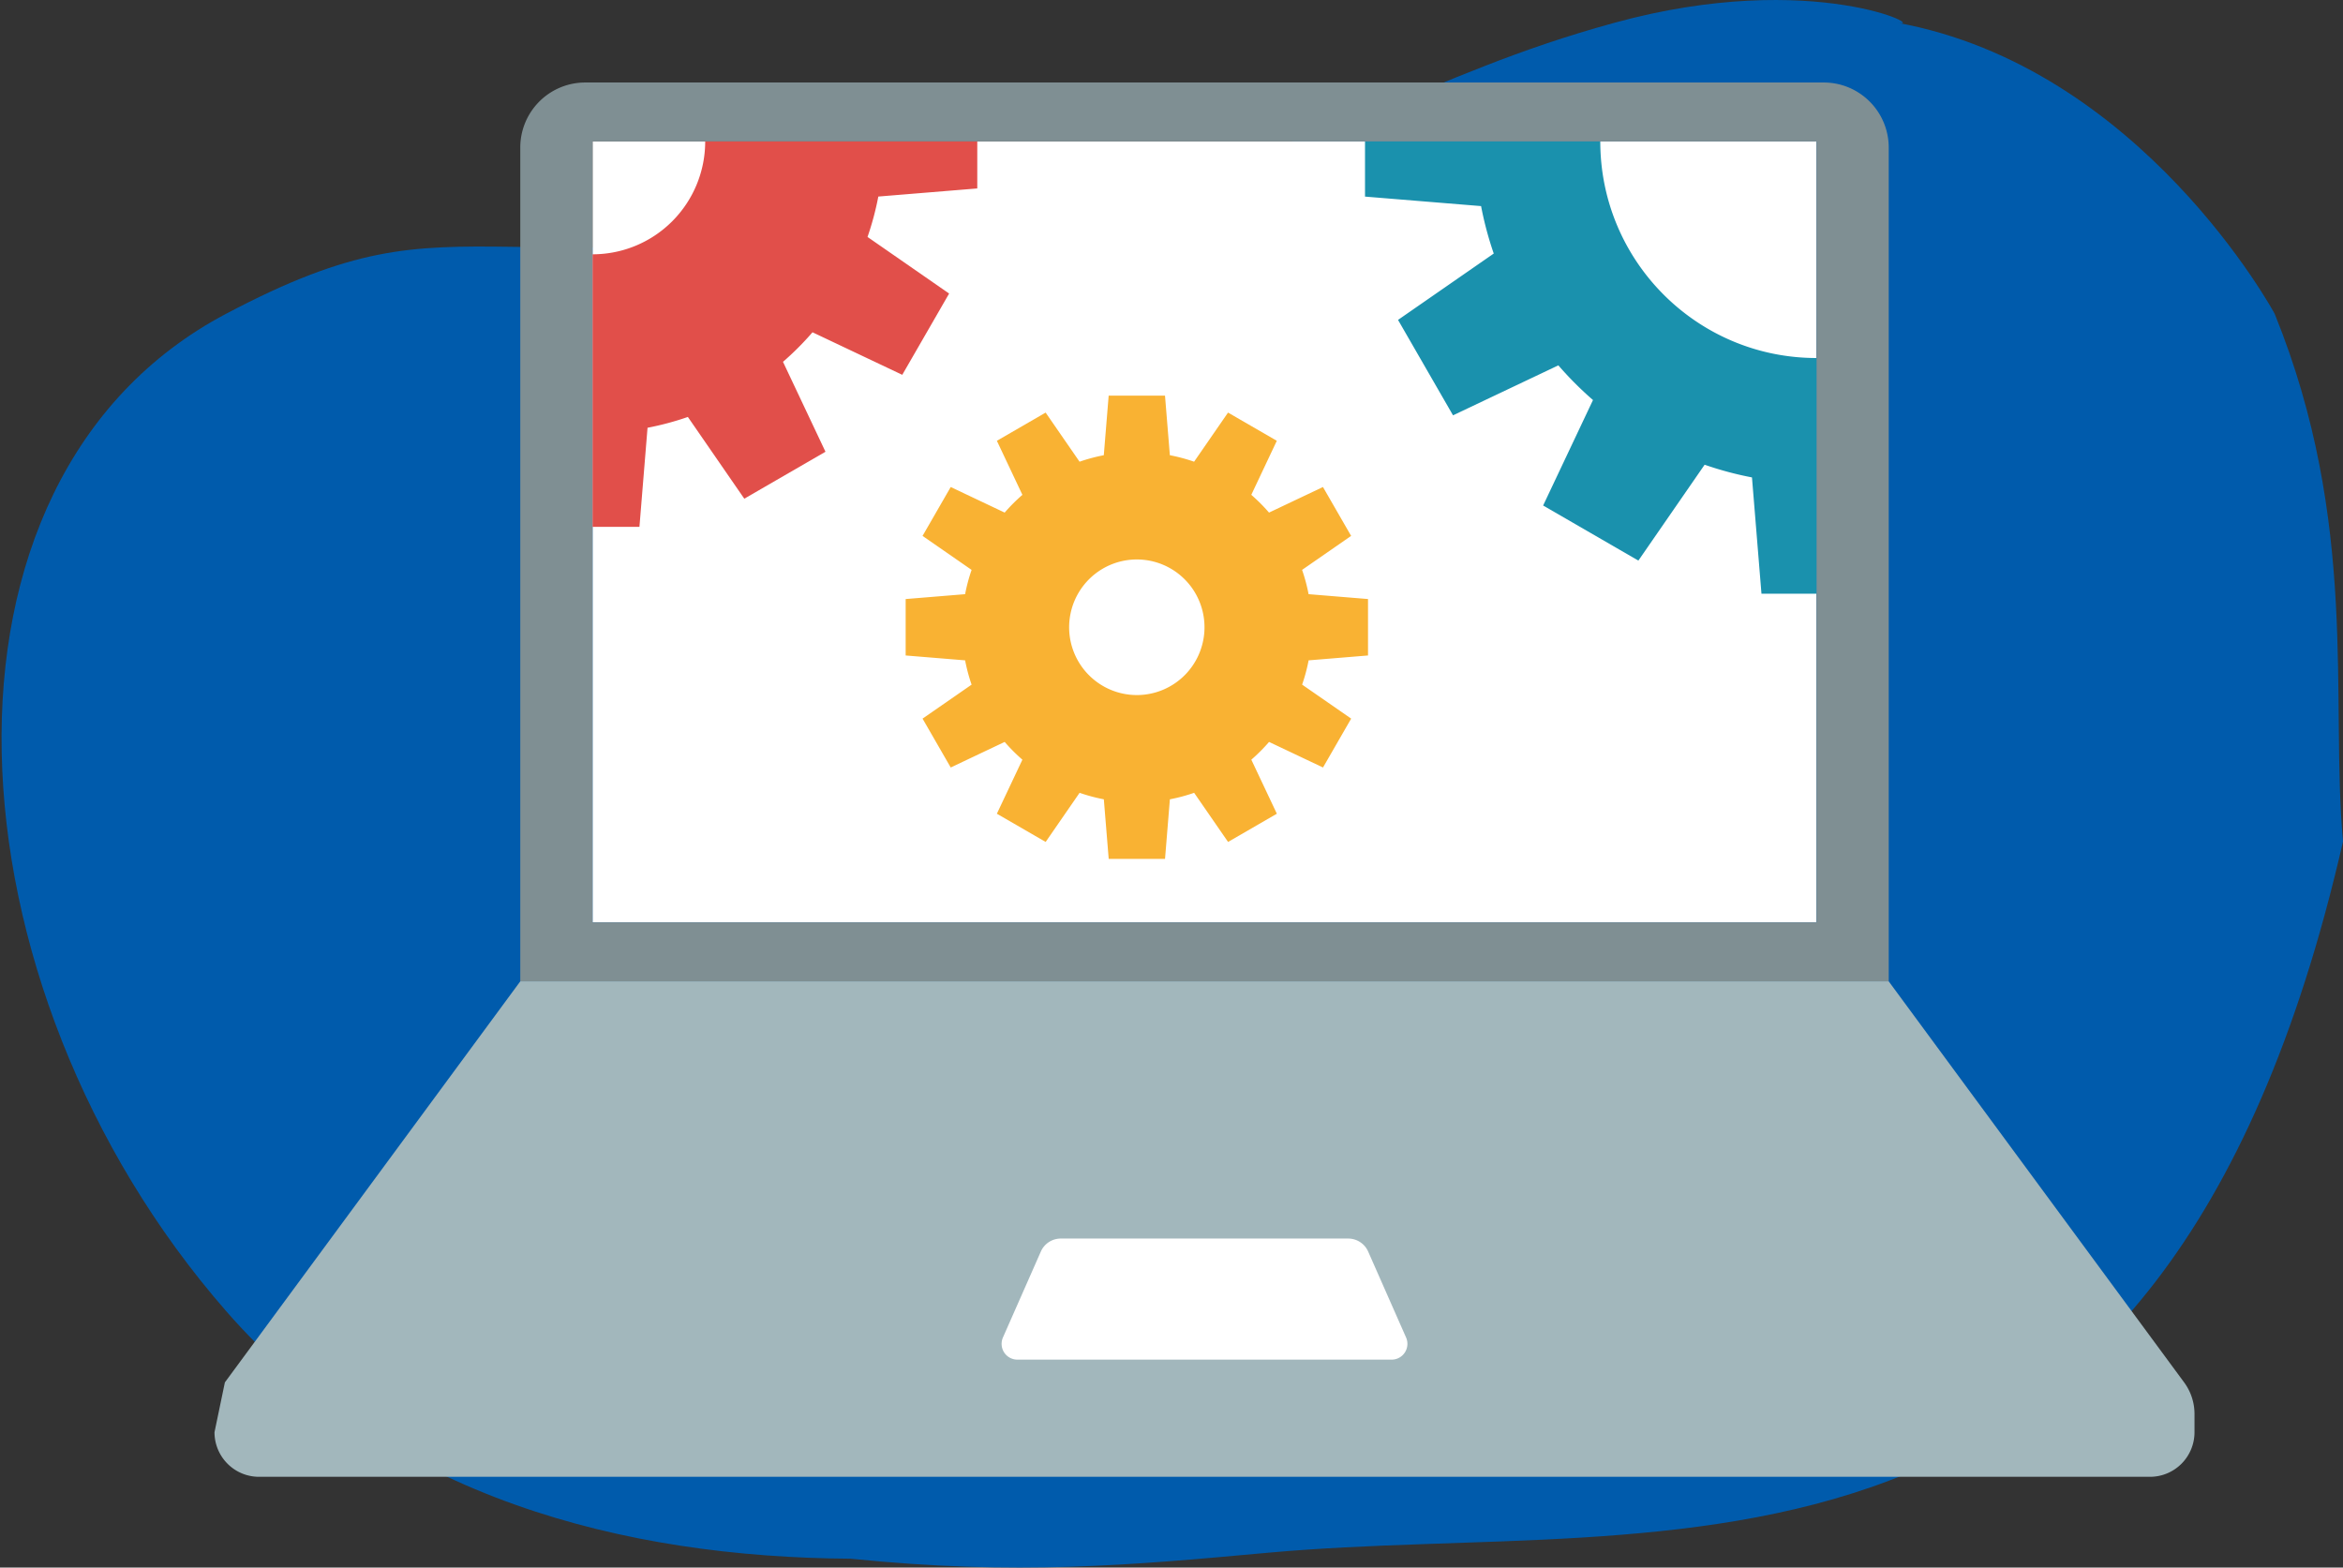 <svg width="284" height="190" viewBox="0 0 284 190" fill="none" xmlns="http://www.w3.org/2000/svg">
    <rect x="0" y="0" width="284" height="190" fill="#333333" stroke="none"/>
    <path fill-rule="evenodd" clip-rule="evenodd" d="M275.718 38.034S259.59 8.105 229.878 2.74c4.376.961-9.904-6.618-34.113 0S164 17.717 129 24C55.271 37.236 58.035 21.865 27.4 38.034c-38.08 20.099-34.44 81.406 0 120.871 19.834 22.729 48.325 29.846 75.722 30.023 20.17 2.057 33.991.784 50.607-.728C202.622 183.75 262 198.12 284 102c-1.564-17.299 2-38.597-8.282-63.966z" fill="#005BAC"/>
    <g clip-path="url(#o8xdnqinga)">
        <path d="M220.177 17.15H71.824v94.648h148.353V17.15z" fill="#fff"/>
        <path d="M221.064 10H70.936a7.86 7.86 0 0 0-5.567 2.31 7.888 7.888 0 0 0-2.305 5.577v101.06h165.873V17.887a7.896 7.896 0 0 0-4.86-7.287 7.862 7.862 0 0 0-3.013-.6zm-.884 101.798H71.823v-94.65h148.353l.004 94.65z" fill="#7F8F93"/>
        <path d="M165.82 79.448v-6.84l-7.204-.591a21.071 21.071 0 0 0-.787-2.943l5.944-4.12-3.414-5.924-6.538 3.1a21.523 21.523 0 0 0-2.149-2.153l3.093-6.55-5.912-3.419-4.113 5.954a20.95 20.95 0 0 0-2.939-.787l-.589-7.218h-6.828l-.59 7.218a21.07 21.07 0 0 0-2.939.787l-4.112-5.954-5.91 3.42 3.094 6.55a21.523 21.523 0 0 0-2.149 2.152l-6.539-3.099-3.414 5.924 5.945 4.12c-.333.96-.595 1.944-.786 2.943l-7.206.591v6.839l7.206.59c.191 1 .453 1.984.786 2.945l-5.945 4.119 3.414 5.923 6.539-3.099a21.22 21.22 0 0 0 2.149 2.153l-3.094 6.55 5.913 3.42 4.113-5.955c.959.333 1.941.596 2.939.787l.59 7.219h6.827l.589-7.219c.998-.19 1.98-.453 2.939-.787l4.114 5.955 5.913-3.42-3.094-6.55a21.22 21.22 0 0 0 2.149-2.152l6.539 3.098 3.414-5.923-5.945-4.12a21.09 21.09 0 0 0 .787-2.943l7.2-.591zm-28.022 4.798a8.195 8.195 0 0 1-4.558-1.385 8.216 8.216 0 0 1-3.489-8.436 8.228 8.228 0 0 1 2.245-4.207 8.199 8.199 0 0 1 8.94-1.782 8.21 8.21 0 0 1 3.682 3.026 8.232 8.232 0 0 1-1.019 10.377 8.201 8.201 0 0 1-5.801 2.408v-.001z" fill="#F9B233"/>
        <path d="M106.463 23.822a35.098 35.098 0 0 1-1.309 4.898l9.891 6.861-5.68 9.85-10.88-5.156a35.626 35.626 0 0 1-3.576 3.582l5.149 10.898-9.84 5.69-6.839-9.908c-1.596.555-3.23.993-4.889 1.31l-.981 12.01h-5.681V30.823a13.63 13.63 0 0 0 9.653-4.004 13.677 13.677 0 0 0 3.997-9.67h32.98v5.691l-11.995.983z" fill="#E14F4A"/>
        <path d="M220.177 43.394V71.96h-6.666l-1.151-14.094a41.166 41.166 0 0 1-5.739-1.538l-8.03 11.62-11.545-6.677 6.044-12.783a41.813 41.813 0 0 1-4.198-4.205l-12.768 6.057-6.665-11.566 11.601-8.044a41.369 41.369 0 0 1-1.535-5.75l-14.069-1.151v-6.68h28.518c0 14.495 11.732 26.245 26.203 26.245z" fill="#1A91AD"/>
        <path d="M26 173.597a5.407 5.407 0 0 0 3.33 4.991 5.395 5.395 0 0 0 2.064.411h229.213a5.386 5.386 0 0 0 3.813-1.582 5.408 5.408 0 0 0 1.58-3.82v-2.214a6.46 6.46 0 0 0-1.257-3.828l-35.806-48.607H63.064l-35.806 48.606" fill="#A2B7BC"/>
        <path d="M168.684 164.797h-45.368a1.902 1.902 0 0 1-1.601-.869 1.927 1.927 0 0 1-.146-1.818l4.593-10.412a2.637 2.637 0 0 1 2.416-1.576h34.845a2.642 2.642 0 0 1 2.415 1.576l4.594 10.412a1.918 1.918 0 0 1-.837 2.456c-.28.152-.593.231-.911.231z" fill="#A2B7BC"/>
        <path d="M163.423 150.122h-34.845a2.637 2.637 0 0 0-2.416 1.576l-4.593 10.412a1.928 1.928 0 0 0 .146 1.818 1.915 1.915 0 0 0 1.601.869h45.368a1.909 1.909 0 0 0 1.905-1.759 1.918 1.918 0 0 0-.157-.928l-4.594-10.412a2.642 2.642 0 0 0-2.415-1.576z" fill="#fff"/>
    </g>
    <defs>
        <clipPath id="o8xdnqinga">
            <path fill="#fff" transform="translate(26 10)" d="M0 0h240v169H0z"/>
        </clipPath>
    </defs>
</svg>
